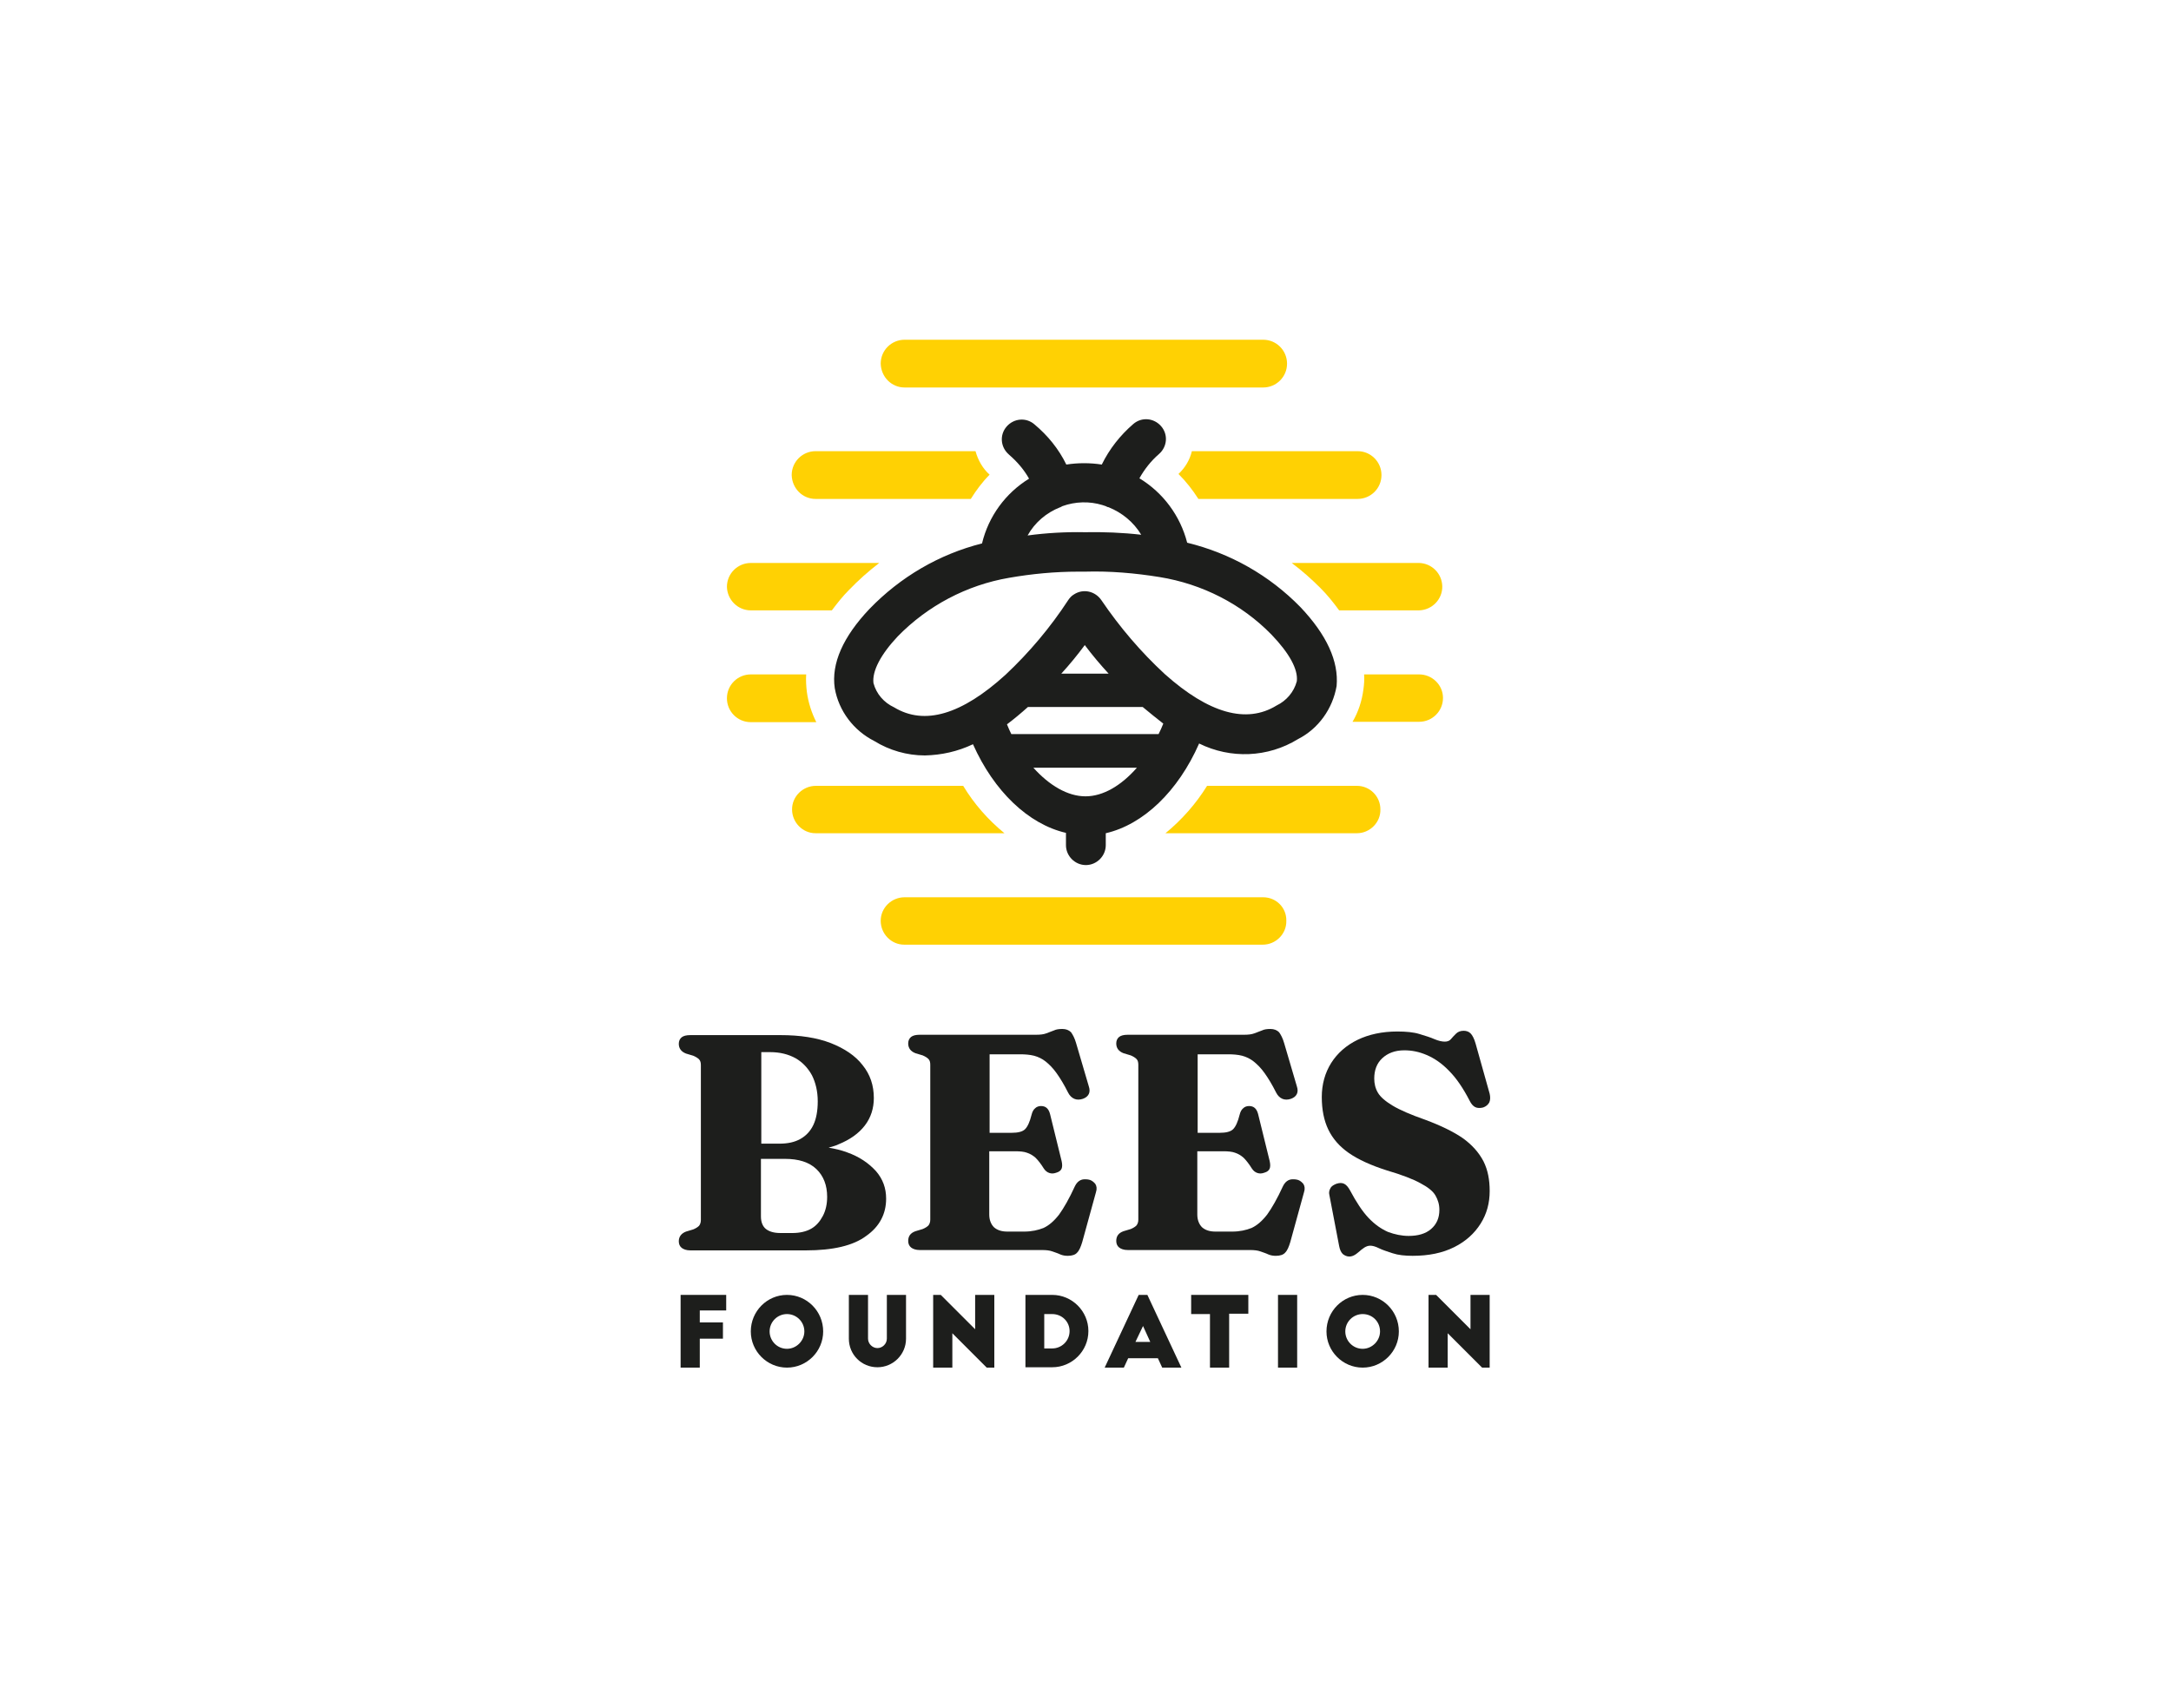 <?xml version="1.0" encoding="utf-8"?>
<!-- Generator: Adobe Illustrator 26.5.0, SVG Export Plug-In . SVG Version: 6.00 Build 0)  -->
<svg version="1.1" id="Layer_1" xmlns="http://www.w3.org/2000/svg" xmlns:xlink="http://www.w3.org/1999/xlink" x="0px" y="0px"
	 viewBox="0 0 600 472" style="enable-background:new 0 0 600 472;" xml:space="preserve">
<style type="text/css">
	.st0{fill:none;}
	.st1{fill:#1B294B;}
	.st2{fill:#FFD103;}
	.st3{fill:#1D1E1C;}
</style>
<g id="logo_qrcg-brand_bw_bgt_bees-foundation_00000031192288516099579600000003144645859782013849_">
	<g id="logo_qrcg-brand_bw_bgt_bees-foundation_00000151521481771977341140000011316648465512383920_" transform="translate(9984)">
		
			<rect id="Rectangle_4404_00000102533853692379679500000012963440016671743906_" x="-9114.6" y="-253.3" class="st0" width="0.8" height="0.8"/>
		<g id="Group_1810_00000181768745648910319600000018351487130261112205_" transform="translate(63.228 53.787)">
			<g id="Group_1809_00000090972722323683531880000001636272382043868585_">
				<path class="st1" d="M-9177.5-306.8C-9177.5-306.8-9177.5-306.8-9177.5-306.8C-9177.5-306.8-9177.5-306.8-9177.5-306.8
					L-9177.5-306.8C-9177.4-306.8-9177.4-306.8-9177.5-306.8C-9177.4-306.8-9177.4-306.8-9177.5-306.8L-9177.5-306.8L-9177.5-306.8z
					 M-9177.3-306.7C-9177.3-306.7-9177.3-306.7-9177.3-306.7L-9177.3-306.7C-9177.3-306.7-9177.3-306.7-9177.3-306.7
					C-9177.3-306.8-9177.3-306.8-9177.3-306.7L-9177.3-306.7C-9177.3-306.8-9177.3-306.7-9177.3-306.7z M-9177.5-306.7
					L-9177.5-306.7C-9177.5-306.7-9177.5-306.7-9177.5-306.7C-9177.5-306.7-9177.5-306.8-9177.5-306.7L-9177.5-306.7
					C-9177.5-306.8-9177.5-306.8-9177.5-306.7C-9177.5-306.7-9177.5-306.7-9177.5-306.7L-9177.5-306.7z M-9177.4-306.8
					C-9177.4-306.8-9177.4-306.8-9177.4-306.8L-9177.4-306.8C-9177.3-306.8-9177.3-306.8-9177.4-306.8
					C-9177.3-306.8-9177.3-306.8-9177.4-306.8L-9177.4-306.8C-9177.4-306.8-9177.4-306.8-9177.4-306.8z M-9177.5-306.8h0.1
					c0,0,0,0,0,0c0,0,0,0,0,0L-9177.5-306.8C-9177.5-306.8-9177.5-306.8-9177.5-306.8C-9177.5-306.8-9177.5-306.8-9177.5-306.8z
					 M-9177.3-306.7L-9177.3-306.7C-9177.3-306.7-9177.3-306.7-9177.3-306.7C-9177.3-306.7-9177.3-306.7-9177.3-306.7L-9177.3-306.7
					C-9177.3-306.7-9177.3-306.7-9177.3-306.7C-9177.3-306.7-9177.3-306.7-9177.3-306.7L-9177.3-306.7L-9177.3-306.7z
					 M-9177.3-306.7L-9177.3-306.7C-9177.4-306.7-9177.4-306.7-9177.3-306.7L-9177.3-306.7C-9177.3-306.7-9177.3-306.7-9177.3-306.7
					C-9177.3-306.7-9177.3-306.7-9177.3-306.7L-9177.3-306.7z M-9177.5-306.7C-9177.5-306.7-9177.5-306.7-9177.5-306.7
					L-9177.5-306.7C-9177.5-306.7-9177.5-306.7-9177.5-306.7C-9177.5-306.7-9177.5-306.7-9177.5-306.7L-9177.5-306.7L-9177.5-306.7
					C-9177.5-306.7-9177.5-306.7-9177.5-306.7z M-9177.3-306.6h-0.1c0,0,0,0,0,0s0,0,0,0c0,0,0,0,0,0L-9177.3-306.6
					C-9177.3-306.6-9177.3-306.6-9177.3-306.6C-9177.3-306.6-9177.3-306.6-9177.3-306.6z M-9177.5-306.7L-9177.5-306.7
					C-9177.5-306.7-9177.5-306.7-9177.5-306.7C-9177.5-306.7-9177.5-306.7-9177.5-306.7C-9177.5-306.7-9177.5-306.7-9177.5-306.7
					L-9177.5-306.7C-9177.4-306.7-9177.5-306.7-9177.5-306.7z M-9177.6-306.5L-9177.6-306.5L-9177.6-306.5L-9177.6-306.5
					L-9177.6-306.5L-9177.6-306.5L-9177.6-306.5L-9177.6-306.5L-9177.6-306.5L-9177.6-306.5L-9177.6-306.5z M-9177.5-306.5
					C-9177.5-306.5-9177.5-306.5-9177.5-306.5C-9177.5-306.5-9177.5-306.5-9177.5-306.5C-9177.5-306.5-9177.5-306.5-9177.5-306.5
					C-9177.5-306.5-9177.5-306.5-9177.5-306.5z M-9177.5-306.5C-9177.5-306.5-9177.5-306.5-9177.5-306.5
					C-9177.5-306.5-9177.5-306.5-9177.5-306.5C-9177.5-306.5-9177.5-306.5-9177.5-306.5C-9177.5-306.5-9177.5-306.5-9177.5-306.5z
					 M-9177.5-306.5L-9177.5-306.5L-9177.5-306.5C-9177.5-306.5-9177.5-306.5-9177.5-306.5C-9177.5-306.5-9177.5-306.5-9177.5-306.5
					L-9177.5-306.5L-9177.5-306.5L-9177.5-306.5C-9177.5-306.5-9177.5-306.5-9177.5-306.5C-9177.5-306.5-9177.5-306.5-9177.5-306.5
					L-9177.5-306.5z M-9177.4-306.5L-9177.4-306.5L-9177.4-306.5L-9177.4-306.5L-9177.4-306.5L-9177.4-306.5L-9177.4-306.5
					L-9177.4-306.5L-9177.4-306.5L-9177.4-306.5L-9177.4-306.5z M-9177.4-306.5L-9177.4-306.5
					C-9177.4-306.5-9177.4-306.5-9177.4-306.5C-9177.4-306.5-9177.4-306.5-9177.4-306.5L-9177.4-306.5L-9177.4-306.5z
					 M-9177.4-306.5L-9177.4-306.5C-9177.4-306.5-9177.4-306.5-9177.4-306.5C-9177.4-306.5-9177.4-306.5-9177.4-306.5L-9177.4-306.5
					L-9177.4-306.5z M-9177.4-306.5L-9177.4-306.5L-9177.4-306.5L-9177.4-306.5L-9177.4-306.5L-9177.4-306.5L-9177.4-306.5
					L-9177.4-306.5L-9177.4-306.5z M-9177.4-306.5L-9177.4-306.5L-9177.4-306.5L-9177.4-306.5z M-9177.4-306.5L-9177.4-306.5
					L-9177.4-306.5L-9177.4-306.5L-9177.4-306.5L-9177.4-306.5L-9177.4-306.5L-9177.4-306.5L-9177.4-306.5z M-9177.3-306.5
					L-9177.3-306.5L-9177.3-306.5L-9177.3-306.5L-9177.3-306.5z M-9177.3-306.5C-9177.3-306.5-9177.3-306.5-9177.3-306.5
					C-9177.3-306.5-9177.3-306.5-9177.3-306.5C-9177.3-306.5-9177.3-306.5-9177.3-306.5C-9177.3-306.5-9177.3-306.5-9177.3-306.5z
					 M-9177.3-306.5C-9177.3-306.5-9177.3-306.5-9177.3-306.5C-9177.3-306.5-9177.3-306.5-9177.3-306.5
					C-9177.3-306.5-9177.3-306.5-9177.3-306.5C-9177.3-306.5-9177.3-306.5-9177.3-306.5z M-9177.3-306.5L-9177.3-306.5
					L-9177.3-306.5L-9177.3-306.5L-9177.3-306.5L-9177.3-306.5L-9177.3-306.5L-9177.3-306.5L-9177.3-306.5L-9177.3-306.5
					L-9177.3-306.5z M-9177.5-306.5C-9177.5-306.5-9177.5-306.5-9177.5-306.5C-9177.5-306.5-9177.5-306.5-9177.5-306.5
					C-9177.5-306.5-9177.5-306.5-9177.5-306.5L-9177.5-306.5C-9177.6-306.5-9177.6-306.5-9177.5-306.5
					C-9177.6-306.5-9177.6-306.5-9177.5-306.5C-9177.6-306.5-9177.6-306.5-9177.5-306.5L-9177.5-306.5
					C-9177.5-306.5-9177.5-306.5-9177.5-306.5C-9177.5-306.5-9177.5-306.5-9177.5-306.5L-9177.5-306.5
					C-9177.5-306.6-9177.5-306.6-9177.5-306.5C-9177.5-306.6-9177.5-306.6-9177.5-306.5L-9177.5-306.5
					C-9177.6-306.6-9177.6-306.6-9177.5-306.5C-9177.6-306.6-9177.6-306.6-9177.5-306.5C-9177.6-306.6-9177.6-306.6-9177.5-306.5
					L-9177.5-306.5C-9177.5-306.6-9177.5-306.6-9177.5-306.5C-9177.5-306.6-9177.5-306.6-9177.5-306.5
					C-9177.5-306.6-9177.5-306.6-9177.5-306.5C-9177.5-306.6-9177.5-306.6-9177.5-306.5C-9177.5-306.6-9177.5-306.5-9177.5-306.5
					C-9177.5-306.5-9177.5-306.5-9177.5-306.5C-9177.5-306.5-9177.5-306.5-9177.5-306.5C-9177.5-306.5-9177.5-306.5-9177.5-306.5z
					 M-9177.5-306.6L-9177.5-306.6L-9177.5-306.6C-9177.5-306.5-9177.5-306.5-9177.5-306.6C-9177.5-306.6-9177.5-306.6-9177.5-306.6
					C-9177.5-306.6-9177.5-306.6-9177.5-306.6C-9177.5-306.6-9177.5-306.6-9177.5-306.6C-9177.5-306.6-9177.5-306.6-9177.5-306.6
					C-9177.5-306.6-9177.5-306.6-9177.5-306.6L-9177.5-306.6z M-9177.5-306.5C-9177.5-306.5-9177.5-306.5-9177.5-306.5
					C-9177.5-306.5-9177.5-306.5-9177.5-306.5L-9177.5-306.5L-9177.5-306.5C-9177.5-306.5-9177.5-306.5-9177.5-306.5
					C-9177.5-306.5-9177.5-306.5-9177.5-306.5L-9177.5-306.5C-9177.5-306.5-9177.5-306.5-9177.5-306.5
					C-9177.5-306.5-9177.5-306.5-9177.5-306.5C-9177.5-306.5-9177.5-306.5-9177.5-306.5z M-9177.4-306.5
					C-9177.4-306.5-9177.4-306.5-9177.4-306.5C-9177.4-306.5-9177.4-306.5-9177.4-306.5C-9177.4-306.5-9177.4-306.5-9177.4-306.5
					C-9177.4-306.5-9177.4-306.5-9177.4-306.5C-9177.4-306.5-9177.4-306.5-9177.4-306.5L-9177.4-306.5
					C-9177.4-306.5-9177.4-306.5-9177.4-306.5C-9177.4-306.5-9177.4-306.5-9177.4-306.5L-9177.4-306.5L-9177.4-306.5
					C-9177.4-306.5-9177.4-306.5-9177.4-306.5C-9177.4-306.5-9177.4-306.5-9177.4-306.5C-9177.4-306.5-9177.4-306.5-9177.4-306.5
					C-9177.4-306.5-9177.4-306.5-9177.4-306.5C-9177.4-306.5-9177.4-306.5-9177.4-306.5C-9177.4-306.5-9177.4-306.5-9177.4-306.5
					C-9177.4-306.5-9177.4-306.5-9177.4-306.5L-9177.4-306.5C-9177.4-306.6-9177.4-306.6-9177.4-306.5
					C-9177.4-306.6-9177.4-306.6-9177.4-306.5C-9177.4-306.6-9177.4-306.6-9177.4-306.5C-9177.4-306.6-9177.4-306.6-9177.4-306.5
					C-9177.4-306.6-9177.4-306.6-9177.4-306.5L-9177.4-306.5L-9177.4-306.5L-9177.4-306.5C-9177.4-306.6-9177.4-306.6-9177.4-306.5
					C-9177.4-306.6-9177.4-306.6-9177.4-306.5C-9177.4-306.6-9177.4-306.6-9177.4-306.5C-9177.4-306.6-9177.4-306.6-9177.4-306.5
					C-9177.4-306.6-9177.4-306.6-9177.4-306.5C-9177.4-306.6-9177.4-306.6-9177.4-306.5C-9177.4-306.6-9177.4-306.6-9177.4-306.5
					C-9177.4-306.6-9177.4-306.6-9177.4-306.5L-9177.4-306.5C-9177.4-306.6-9177.4-306.6-9177.4-306.5
					C-9177.4-306.6-9177.4-306.6-9177.4-306.5C-9177.4-306.6-9177.4-306.6-9177.4-306.5C-9177.4-306.6-9177.4-306.6-9177.4-306.5
					C-9177.4-306.6-9177.4-306.6-9177.4-306.5L-9177.4-306.5C-9177.5-306.6-9177.5-306.6-9177.4-306.5
					C-9177.5-306.6-9177.5-306.6-9177.4-306.5C-9177.5-306.6-9177.5-306.6-9177.4-306.5L-9177.4-306.5
					C-9177.5-306.6-9177.5-306.6-9177.4-306.5C-9177.5-306.6-9177.5-306.6-9177.4-306.5L-9177.4-306.5
					C-9177.5-306.5-9177.5-306.5-9177.4-306.5C-9177.5-306.5-9177.5-306.5-9177.4-306.5L-9177.4-306.5
					C-9177.5-306.5-9177.5-306.5-9177.4-306.5C-9177.5-306.5-9177.5-306.5-9177.4-306.5C-9177.5-306.5-9177.5-306.5-9177.4-306.5
					L-9177.4-306.5C-9177.4-306.5-9177.4-306.5-9177.4-306.5C-9177.4-306.5-9177.4-306.5-9177.4-306.5
					C-9177.4-306.5-9177.4-306.5-9177.4-306.5C-9177.4-306.5-9177.4-306.5-9177.4-306.5C-9177.4-306.5-9177.4-306.5-9177.4-306.5
					L-9177.4-306.5C-9177.4-306.5-9177.4-306.5-9177.4-306.5C-9177.4-306.5-9177.4-306.5-9177.4-306.5z M-9177.3-306.5
					C-9177.3-306.5-9177.3-306.5-9177.3-306.5C-9177.3-306.5-9177.3-306.5-9177.3-306.5C-9177.3-306.5-9177.3-306.5-9177.3-306.5
					C-9177.3-306.5-9177.3-306.5-9177.3-306.5C-9177.4-306.5-9177.4-306.5-9177.3-306.5L-9177.3-306.5
					C-9177.4-306.5-9177.4-306.5-9177.3-306.5C-9177.4-306.5-9177.4-306.5-9177.3-306.5L-9177.3-306.5L-9177.3-306.5
					C-9177.4-306.5-9177.4-306.5-9177.3-306.5C-9177.4-306.5-9177.4-306.5-9177.3-306.5C-9177.4-306.5-9177.4-306.5-9177.3-306.5
					C-9177.4-306.5-9177.3-306.5-9177.3-306.5C-9177.3-306.5-9177.3-306.5-9177.3-306.5C-9177.3-306.5-9177.3-306.5-9177.3-306.5
					C-9177.3-306.5-9177.3-306.5-9177.3-306.5L-9177.3-306.5C-9177.3-306.6-9177.4-306.6-9177.3-306.5
					C-9177.4-306.6-9177.4-306.6-9177.3-306.5C-9177.4-306.6-9177.4-306.6-9177.3-306.5C-9177.4-306.6-9177.4-306.6-9177.3-306.5
					C-9177.4-306.6-9177.4-306.6-9177.3-306.5L-9177.3-306.5L-9177.3-306.5L-9177.3-306.5C-9177.4-306.6-9177.4-306.6-9177.3-306.5
					C-9177.4-306.6-9177.4-306.6-9177.3-306.5C-9177.3-306.6-9177.3-306.6-9177.3-306.5C-9177.3-306.6-9177.3-306.6-9177.3-306.5
					C-9177.3-306.6-9177.3-306.6-9177.3-306.5C-9177.3-306.6-9177.3-306.6-9177.3-306.5C-9177.3-306.6-9177.3-306.6-9177.3-306.5
					C-9177.3-306.6-9177.3-306.6-9177.3-306.5L-9177.3-306.5C-9177.3-306.6-9177.3-306.6-9177.3-306.5
					C-9177.3-306.6-9177.3-306.6-9177.3-306.5C-9177.3-306.6-9177.3-306.6-9177.3-306.5C-9177.3-306.6-9177.3-306.6-9177.3-306.5
					C-9177.4-306.6-9177.4-306.6-9177.3-306.5L-9177.3-306.5C-9177.4-306.6-9177.4-306.6-9177.3-306.5
					C-9177.4-306.6-9177.4-306.6-9177.3-306.5C-9177.4-306.6-9177.4-306.6-9177.3-306.5L-9177.3-306.5
					C-9177.4-306.6-9177.4-306.6-9177.3-306.5C-9177.4-306.6-9177.4-306.6-9177.3-306.5L-9177.3-306.5
					C-9177.4-306.5-9177.4-306.5-9177.3-306.5C-9177.4-306.5-9177.4-306.5-9177.3-306.5L-9177.3-306.5
					C-9177.4-306.5-9177.4-306.5-9177.3-306.5C-9177.4-306.5-9177.4-306.5-9177.3-306.5C-9177.4-306.5-9177.4-306.5-9177.3-306.5
					L-9177.3-306.5C-9177.4-306.5-9177.3-306.5-9177.3-306.5C-9177.3-306.5-9177.3-306.5-9177.3-306.5
					C-9177.3-306.5-9177.3-306.5-9177.3-306.5C-9177.3-306.5-9177.3-306.5-9177.3-306.5C-9177.3-306.5-9177.3-306.5-9177.3-306.5
					L-9177.3-306.5C-9177.3-306.5-9177.3-306.5-9177.3-306.5C-9177.3-306.5-9177.3-306.5-9177.3-306.5z M-9177.3-306.5
					C-9177.3-306.6-9177.3-306.6-9177.3-306.5C-9177.3-306.6-9177.3-306.6-9177.3-306.5C-9177.3-306.6-9177.3-306.6-9177.3-306.5
					C-9177.3-306.6-9177.3-306.6-9177.3-306.5C-9177.3-306.6-9177.3-306.6-9177.3-306.5C-9177.3-306.6-9177.3-306.6-9177.3-306.5
					C-9177.3-306.6-9177.3-306.6-9177.3-306.5C-9177.3-306.6-9177.3-306.6-9177.3-306.5C-9177.3-306.6-9177.3-306.6-9177.3-306.5
					C-9177.3-306.6-9177.3-306.6-9177.3-306.5C-9177.3-306.6-9177.3-306.6-9177.3-306.5C-9177.3-306.6-9177.3-306.6-9177.3-306.5
					C-9177.3-306.6-9177.3-306.6-9177.3-306.5L-9177.3-306.5C-9177.3-306.6-9177.3-306.6-9177.3-306.5
					C-9177.3-306.6-9177.3-306.6-9177.3-306.5C-9177.3-306.6-9177.3-306.6-9177.3-306.5C-9177.3-306.6-9177.3-306.6-9177.3-306.5
					C-9177.3-306.6-9177.3-306.6-9177.3-306.5C-9177.3-306.6-9177.3-306.6-9177.3-306.5C-9177.3-306.6-9177.3-306.6-9177.3-306.5
					C-9177.3-306.6-9177.3-306.6-9177.3-306.5C-9177.3-306.6-9177.3-306.6-9177.3-306.5C-9177.3-306.6-9177.3-306.6-9177.3-306.5
					C-9177.3-306.6-9177.3-306.6-9177.3-306.5C-9177.3-306.6-9177.3-306.6-9177.3-306.5C-9177.3-306.5-9177.3-306.5-9177.3-306.5
					C-9177.3-306.5-9177.3-306.5-9177.3-306.5C-9177.3-306.5-9177.3-306.5-9177.3-306.5C-9177.3-306.5-9177.3-306.5-9177.3-306.5
					C-9177.3-306.5-9177.3-306.5-9177.3-306.5C-9177.3-306.5-9177.3-306.5-9177.3-306.5C-9177.3-306.5-9177.3-306.5-9177.3-306.5
					C-9177.3-306.5-9177.3-306.5-9177.3-306.5C-9177.3-306.5-9177.3-306.5-9177.3-306.5C-9177.3-306.5-9177.3-306.5-9177.3-306.5
					C-9177.3-306.5-9177.3-306.5-9177.3-306.5C-9177.3-306.5-9177.3-306.5-9177.3-306.5C-9177.3-306.5-9177.3-306.5-9177.3-306.5
					C-9177.3-306.5-9177.3-306.5-9177.3-306.5L-9177.3-306.5C-9177.3-306.5-9177.3-306.5-9177.3-306.5
					C-9177.3-306.5-9177.3-306.5-9177.3-306.5C-9177.3-306.5-9177.3-306.5-9177.3-306.5C-9177.3-306.5-9177.3-306.5-9177.3-306.5
					C-9177.3-306.5-9177.3-306.5-9177.3-306.5C-9177.3-306.5-9177.3-306.5-9177.3-306.5C-9177.3-306.5-9177.3-306.5-9177.3-306.5
					C-9177.3-306.5-9177.3-306.5-9177.3-306.5C-9177.3-306.5-9177.3-306.5-9177.3-306.5C-9177.3-306.5-9177.3-306.5-9177.3-306.5
					C-9177.3-306.5-9177.3-306.5-9177.3-306.5C-9177.3-306.5-9177.3-306.5-9177.3-306.5C-9177.3-306.5-9177.3-306.5-9177.3-306.5
					C-9177.3-306.5-9177.3-306.5-9177.3-306.5z M-9177.3-306.7C-9177.3-306.7-9177.3-306.7-9177.3-306.7
					C-9177.3-306.7-9177.4-306.7-9177.3-306.7C-9177.4-306.7-9177.4-306.7-9177.3-306.7L-9177.3-306.7
					C-9177.4-306.7-9177.4-306.6-9177.3-306.7L-9177.3-306.7C-9177.4-306.6-9177.4-306.7-9177.3-306.7L-9177.3-306.7
					c-0.1,0-0.1,0-0.1,0c0,0,0,0,0,0c0,0,0,0,0,0c0,0,0,0,0,0c0,0,0,0,0,0c0,0,0,0,0,0c0,0,0,0,0,0c0,0,0,0,0,0v0c0,0,0,0,0,0
					c0,0,0,0,0,0C-9177.4-306.8-9177.4-306.8-9177.3-306.7C-9177.4-306.8-9177.4-306.8-9177.3-306.7
					C-9177.4-306.8-9177.4-306.8-9177.3-306.7C-9177.4-306.8-9177.4-306.8-9177.3-306.7C-9177.4-306.8-9177.4-306.8-9177.3-306.7
					C-9177.4-306.8-9177.4-306.8-9177.3-306.7C-9177.4-306.8-9177.4-306.8-9177.3-306.7C-9177.4-306.8-9177.3-306.8-9177.3-306.7
					C-9177.3-306.7-9177.3-306.7-9177.3-306.7z M-9177.4-306.8C-9177.4-306.8-9177.4-306.8-9177.4-306.8
					C-9177.4-306.8-9177.4-306.8-9177.4-306.8C-9177.4-306.8-9177.4-306.8-9177.4-306.8C-9177.4-306.8-9177.4-306.8-9177.4-306.8
					C-9177.4-306.8-9177.4-306.8-9177.4-306.8C-9177.4-306.8-9177.4-306.8-9177.4-306.8L-9177.4-306.8
					C-9177.4-306.8-9177.4-306.8-9177.4-306.8C-9177.4-306.8-9177.4-306.8-9177.4-306.8C-9177.4-306.8-9177.4-306.8-9177.4-306.8
					C-9177.4-306.8-9177.4-306.8-9177.4-306.8z M-9177.4-306.7L-9177.4-306.7C-9177.4-306.7-9177.4-306.7-9177.4-306.7
					C-9177.4-306.7-9177.4-306.7-9177.4-306.7L-9177.4-306.7C-9177.4-306.7-9177.4-306.7-9177.4-306.7
					C-9177.4-306.7-9177.4-306.7-9177.4-306.7z M-9177.4-306.7C-9177.4-306.7-9177.4-306.7-9177.4-306.7
					C-9177.4-306.7-9177.4-306.7-9177.4-306.7L-9177.4-306.7z M-9177.4-306.7L-9177.4-306.7
					C-9177.4-306.7-9177.4-306.7-9177.4-306.7L-9177.4-306.7L-9177.4-306.7C-9177.4-306.7-9177.4-306.7-9177.4-306.7z
					 M-9177.3-306.7C-9177.4-306.7-9177.4-306.7-9177.3-306.7C-9177.4-306.8-9177.4-306.8-9177.3-306.7L-9177.3-306.7
					C-9177.4-306.8-9177.4-306.8-9177.3-306.7C-9177.4-306.8-9177.4-306.8-9177.3-306.7c-0.1,0-0.1,0-0.1,0c0,0,0,0,0,0c0,0,0,0,0,0
					C-9177.5-306.7-9177.5-306.7-9177.3-306.7C-9177.4-306.7-9177.4-306.7-9177.3-306.7C-9177.4-306.7-9177.4-306.7-9177.3-306.7
					C-9177.4-306.7-9177.4-306.7-9177.3-306.7C-9177.4-306.7-9177.4-306.7-9177.3-306.7C-9177.4-306.7-9177.4-306.7-9177.3-306.7
					C-9177.3-306.7-9177.3-306.7-9177.3-306.7L-9177.3-306.7C-9177.3-306.7-9177.3-306.7-9177.3-306.7z"/>
			</g>
		</g>
	</g>
</g>
<g id="Group_1805_00000173866948334464189460000000389633348050092936_">
	<path id="Path_23847_00000162317244301461091940000007300566420511218579_" class="st2" d="M225.4,137.9h42.9
		c1.5-2.4,3.2-4.7,5.2-6.7c-1.9-1.7-3.2-4-3.9-6.5h-44.2c-3.6,0-6.6,2.9-6.6,6.6C218.9,135,221.8,137.9,225.4,137.9L225.4,137.9z"/>
	<path id="Path_23848_00000085960035588186082140000008757950791629618855_" class="st2" d="M364.9,162.5c1.9,1.9,3.6,4,5.2,6.2
		h22.1c3.6-0.1,6.5-3.1,6.4-6.7c-0.1-3.5-2.9-6.3-6.4-6.4H357C359.8,157.7,362.4,160,364.9,162.5z"/>
	<path id="Path_23849_00000045582569172141233840000006746522181383522433_" class="st2" d="M207.5,168.7h22.4c1.5-2,3-3.9,4.7-5.6
		c2.6-2.7,5.4-5.2,8.4-7.5h-35.5c-3.6,0-6.6,2.9-6.6,6.6C201,165.8,203.9,168.7,207.5,168.7L207.5,168.7z"/>
	<path id="Path_23850_00000034811025688378790460000001039439515634265994_" class="st2" d="M325.7,131c2.1,2.1,3.9,4.4,5.5,6.9h44
		c3.6,0,6.6-2.9,6.6-6.6c0-3.6-2.9-6.6-6.6-6.6h-45.8C328.8,127.2,327.5,129.3,325.7,131z"/>
	<path id="Path_23851_00000006697826844965662190000009204407088920582583_" class="st2" d="M250,107.1h99.1c3.6,0,6.6-2.9,6.6-6.6
		c0-3.6-2.9-6.6-6.6-6.6H250c-3.6,0-6.6,2.9-6.6,6.6C243.5,104.2,246.4,107.1,250,107.1z"/>
	<path id="Path_23852_00000111183899779124035520000012576488592154017717_" class="st2" d="M392.2,186.4H377c0.1,1.4,0,2.8-0.2,4.2
		c-0.4,3.1-1.4,6.2-3,8.9h18.4c3.6,0,6.6-2.9,6.6-6.6C398.8,189.3,395.8,186.4,392.2,186.4L392.2,186.4L392.2,186.4z"/>
	<path id="Path_23853_00000029036690646168004520000014151445385832527023_" class="st2" d="M375,217.2h-41.4
		c-3.1,5-7,9.4-11.5,13.1H375c3.6,0,6.6-3,6.5-6.6C381.5,220.1,378.6,217.2,375,217.2L375,217.2z"/>
	<path id="Path_23854_00000164500719172615167470000009860820176078136997_" class="st2" d="M223,191.3c-0.2-1.6-0.3-3.3-0.2-4.9
		h-15.3c-3.6,0-6.6,2.9-6.6,6.6c0,3.6,2.9,6.6,6.6,6.6l0,0h18.1C224.3,197,223.4,194.2,223,191.3z"/>
	<path id="Path_23855_00000036232511334306516230000014426732958181137318_" class="st2" d="M349.1,248H250c-3.6,0-6.6,2.9-6.6,6.5
		c0,3.6,2.9,6.6,6.5,6.6c0,0,0,0,0,0h99.1c3.6,0,6.6-3,6.5-6.6C355.6,250.9,352.7,248,349.1,248z"/>
	<path id="Path_23856_00000003821545207079275580000013259342593093225604_" class="st2" d="M266.2,217.2h-40.7
		c-3.6,0-6.6,2.9-6.6,6.5c0,3.6,2.9,6.6,6.5,6.6c0,0,0,0,0,0h52.2C273.1,226.6,269.2,222.2,266.2,217.2z"/>
	<g>
		<g>
			<path class="st3" d="M188.1,357.9h12.6v4.3h-7.3v3.3h6.4v4.5h-6.4v8h-5.3V357.9z"/>
			<path class="st3" d="M217.5,357.9c5.5,0,10,4.5,10,10.1c0,5.5-4.5,10-10,10c-5.5,0-10-4.5-10-10
				C207.5,362.4,212,357.9,217.5,357.9z M217.5,363.2c-2.6,0-4.8,2.1-4.8,4.8c0,2.6,2.1,4.8,4.8,4.8c2.6,0,4.8-2.2,4.8-4.8
				C222.3,365.3,220.1,363.2,217.5,363.2z"/>
			<path class="st3" d="M239.9,370c0,1.4,1.2,2.6,2.6,2.6c1.4,0,2.6-1.2,2.6-2.6v-12.1h5.3v12.1c0,4.4-3.6,7.9-7.9,7.9
				c-4.4,0-7.9-3.5-7.9-7.9v-12.1h5.3V370z"/>
			<path class="st3" d="M272.7,378l-9.5-9.5v9.5h-5.3v-20.1h2.1l9.5,9.5v-9.5h5.3V378H272.7z"/>
			<path class="st3" d="M283.4,357.9h7.4c5.5,0,10,4.5,10,10c0,5.5-4.5,10-10,10h-7.4V357.9z M288.6,372.7h2.2
				c2.6,0,4.8-2.1,4.8-4.8c0-2.6-2.1-4.7-4.8-4.7h-2.2V372.7z"/>
			<path class="st3" d="M305.3,378l9.4-20.1h2.4l9.4,20.1h-5.3l-1.2-2.6h-8.2l-1.2,2.6H305.3z M313.8,370.9h4.1l-2-4.4L313.8,370.9z
				"/>
			<path class="st3" d="M329.2,357.9H345v5.2h-5.3V378h-5.3v-14.8h-5.2V357.9z"/>
			<path class="st3" d="M353.2,357.9h5.3V378h-5.3V357.9z"/>
			<path class="st3" d="M376.6,357.9c5.5,0,10,4.5,10,10.1c0,5.5-4.5,10-10,10c-5.5,0-10-4.5-10-10
				C366.6,362.4,371.1,357.9,376.6,357.9z M376.6,363.2c-2.6,0-4.8,2.1-4.8,4.8c0,2.6,2.1,4.8,4.8,4.8c2.6,0,4.8-2.2,4.8-4.8
				C381.4,365.3,379.3,363.2,376.6,363.2z"/>
			<path class="st3" d="M409.6,378l-9.5-9.5v9.5h-5.3v-20.1h2.1l9.5,9.5v-9.5h5.3V378H409.6z"/>
		</g>
		<g>
			<path class="st3" d="M234.1,318.5c-1.6-0.6-3.3-1-5.1-1.3c1-0.3,1.9-0.5,2.7-0.9c3.2-1.3,5.6-3,7.3-5.2c1.7-2.2,2.5-4.8,2.5-7.6
				c0-3.5-1-6.5-3.1-9.1c-2-2.6-5-4.6-8.8-6.1c-3.9-1.5-8.5-2.2-13.9-2.2h-24.9c-1.1,0-1.9,0.2-2.4,0.6c-0.5,0.4-0.8,1-0.8,1.8
				c0,1.3,0.7,2.2,2,2.7l2,0.6c0.7,0.3,1.2,0.6,1.6,1c0.4,0.4,0.5,1,0.5,1.6v42.8c0,0.7-0.2,1.2-0.5,1.6c-0.4,0.4-0.9,0.7-1.6,1
				l-2,0.6c-1.3,0.5-2,1.4-2,2.7c0,0.8,0.3,1.4,0.8,1.8c0.5,0.4,1.3,0.7,2.4,0.7h31.9c7.5,0,13.1-1.3,16.7-4
				c3.7-2.6,5.5-6.1,5.5-10.3c0-2.9-0.9-5.4-2.8-7.6C240.1,321.5,237.5,319.7,234.1,318.5z M212.8,290.8c2.8,0,5.1,0.6,7.1,1.7
				c1.9,1.1,3.4,2.7,4.5,4.7c1,2,1.6,4.4,1.6,7.2c0,2.6-0.4,4.8-1.2,6.5c-0.8,1.7-2,3-3.6,3.9c-1.6,0.9-3.5,1.3-5.8,1.3h-5v-25.3
				H212.8z M227.4,336.1c-0.8,1.5-1.8,2.7-3.2,3.5c-1.4,0.8-3.2,1.2-5.2,1.2h-3.3c-1.8,0-3.1-0.4-4-1.1c-0.9-0.7-1.4-1.9-1.4-3.5
				v-15.9h6.6c3.8,0,6.7,0.9,8.7,2.8c2,1.9,3,4.5,3,7.7C228.6,332.8,228.2,334.6,227.4,336.1z"/>
			<path class="st3" d="M300.7,326c-0.8-0.1-1.5-0.1-2.1,0.2c-0.6,0.3-1.1,0.8-1.5,1.6c-1.6,3.5-3.1,6.1-4.4,7.9
				c-1.4,1.8-2.8,3-4.3,3.7c-1.5,0.6-3.3,1-5.3,1h-4.7c-1.6,0-2.8-0.4-3.7-1.2c-0.8-0.8-1.3-2-1.3-3.5v-17.5h7.1
				c1.4,0,2.5,0.1,3.3,0.4c0.9,0.3,1.6,0.7,2.4,1.4c0.7,0.7,1.5,1.7,2.3,3c0.4,0.6,0.9,1,1.5,1.2c0.6,0.2,1.2,0.2,2-0.1
				c0.7-0.2,1.2-0.6,1.4-1.1c0.2-0.5,0.2-1.2,0-2.1l-3.2-13c-0.4-1.5-1.2-2.2-2.5-2.2c-0.6,0-1.2,0.2-1.6,0.6c-0.5,0.4-0.8,1-1,1.8
				c-0.5,2-1.1,3.3-1.8,4c-0.7,0.7-2,1-3.7,1h-6.1v-21.7h8.4c1.4,0,2.7,0.1,3.9,0.4c1.1,0.3,2.2,0.8,3.2,1.6c1,0.8,2,1.8,3,3.2
				c1,1.4,2.1,3.2,3.2,5.4c0.4,0.8,1,1.4,1.7,1.7c0.7,0.3,1.5,0.3,2.4,0c0.8-0.3,1.3-0.7,1.6-1.3c0.3-0.6,0.3-1.3,0-2.2l-3.5-11.9
				c-0.4-1.4-0.9-2.3-1.4-3c-0.6-0.6-1.4-0.9-2.4-0.9c-0.9,0-1.7,0.1-2.3,0.4c-0.7,0.3-1.4,0.5-2.1,0.8c-0.8,0.3-1.7,0.4-2.9,0.4
				h-32.1c-1.1,0-1.9,0.2-2.4,0.6c-0.5,0.4-0.8,1-0.8,1.8c0,1.3,0.7,2.2,2,2.7l2,0.6c0.7,0.3,1.2,0.6,1.6,1c0.4,0.4,0.5,1,0.5,1.6
				v42.8c0,0.7-0.2,1.2-0.5,1.6c-0.4,0.4-0.9,0.7-1.6,1l-2,0.6c-1.4,0.5-2,1.4-2,2.7c0,0.8,0.3,1.4,0.8,1.8c0.5,0.4,1.3,0.7,2.4,0.7
				h33.8c1.1,0,2.1,0.1,2.9,0.4c0.8,0.3,1.5,0.5,2.1,0.8c0.7,0.3,1.4,0.4,2.1,0.4c1.2,0,2.1-0.3,2.6-0.9c0.6-0.6,1-1.6,1.4-2.9
				l3.8-13.8c0.3-0.9,0.2-1.7-0.2-2.3C302.1,326.5,301.5,326.1,300.7,326z"/>
			<path class="st3" d="M358.2,326c-0.8-0.1-1.5-0.1-2.1,0.2c-0.6,0.3-1.1,0.8-1.5,1.6c-1.6,3.5-3.1,6.1-4.4,7.9
				c-1.4,1.8-2.8,3-4.3,3.7c-1.5,0.6-3.3,1-5.3,1h-4.7c-1.6,0-2.8-0.4-3.7-1.2c-0.8-0.8-1.3-2-1.3-3.5v-17.5h7.1
				c1.4,0,2.5,0.1,3.3,0.4c0.9,0.3,1.6,0.7,2.4,1.4c0.7,0.7,1.5,1.7,2.3,3c0.4,0.6,0.9,1,1.5,1.2c0.6,0.2,1.2,0.2,2-0.1
				c0.7-0.2,1.2-0.6,1.4-1.1c0.2-0.5,0.2-1.2,0-2.1l-3.2-13c-0.4-1.5-1.2-2.2-2.5-2.2c-0.6,0-1.2,0.2-1.6,0.6c-0.5,0.4-0.8,1-1,1.8
				c-0.5,2-1.1,3.3-1.8,4c-0.7,0.7-2,1-3.7,1h-6.1v-21.7h8.4c1.4,0,2.7,0.1,3.9,0.4c1.1,0.3,2.2,0.8,3.2,1.6c1,0.8,2,1.8,3,3.2
				c1,1.4,2.1,3.2,3.2,5.4c0.4,0.8,1,1.4,1.7,1.7c0.7,0.3,1.5,0.3,2.4,0c0.8-0.3,1.3-0.7,1.6-1.3c0.3-0.6,0.3-1.3,0-2.2l-3.5-11.9
				c-0.4-1.4-0.9-2.3-1.4-3c-0.6-0.6-1.4-0.9-2.4-0.9c-0.9,0-1.7,0.1-2.3,0.4c-0.7,0.3-1.4,0.5-2.1,0.8c-0.8,0.3-1.7,0.4-2.9,0.4
				h-32.1c-1.1,0-1.9,0.2-2.4,0.6c-0.5,0.4-0.8,1-0.8,1.8c0,1.3,0.7,2.2,2,2.7l2,0.6c0.7,0.3,1.2,0.6,1.6,1c0.4,0.4,0.5,1,0.5,1.6
				v42.8c0,0.7-0.2,1.2-0.5,1.6c-0.4,0.4-0.9,0.7-1.6,1l-2,0.6c-1.4,0.5-2,1.4-2,2.7c0,0.8,0.3,1.4,0.8,1.8c0.5,0.4,1.3,0.7,2.4,0.7
				h33.8c1.1,0,2.1,0.1,2.9,0.4c0.8,0.3,1.5,0.5,2.1,0.8c0.7,0.3,1.4,0.4,2.1,0.4c1.2,0,2.1-0.3,2.6-0.9c0.6-0.6,1-1.6,1.4-2.9
				l3.8-13.8c0.3-0.9,0.2-1.7-0.2-2.3C359.6,326.5,359,326.1,358.2,326z"/>
			<path class="st3" d="M404.3,314.6c-2.6-1.8-6.1-3.5-10.4-5.1c-4-1.4-7-2.7-9-3.9c-2-1.2-3.4-2.4-4.1-3.6c-0.7-1.2-1-2.5-1-3.9
				c0-2.3,0.7-4.2,2.2-5.6c1.5-1.4,3.5-2.2,6.1-2.2c2.1,0,4.1,0.4,6.2,1.3c2.1,0.9,4.2,2.3,6.2,4.4c2,2,3.9,4.8,5.7,8.3
				c0.4,0.8,0.9,1.4,1.5,1.7c0.6,0.3,1.4,0.3,2.2,0.1c0.8-0.3,1.3-0.7,1.7-1.4c0.3-0.7,0.3-1.5,0.1-2.4l-3.9-13.9
				c-0.4-1.4-0.9-2.3-1.4-2.8c-0.5-0.5-1.2-0.7-1.9-0.7c-0.9,0-1.6,0.3-2.1,0.8c-0.5,0.5-1,1-1.4,1.5c-0.4,0.5-1,0.7-1.7,0.7
				c-0.8,0-1.7-0.2-2.9-0.7c-1.1-0.5-2.5-0.9-4.1-1.4c-1.6-0.5-3.7-0.7-6.1-0.7c-4.2,0-7.9,0.8-11,2.3c-3.1,1.5-5.6,3.7-7.3,6.4
				c-1.7,2.7-2.6,5.9-2.6,9.4c0,3.5,0.6,6.5,1.8,9c1.2,2.5,3.1,4.7,5.7,6.5c2.6,1.8,6.1,3.4,10.5,4.8c4.1,1.2,7.2,2.4,9.2,3.5
				c2.1,1.1,3.5,2.2,4.2,3.4c0.7,1.2,1.1,2.5,1.1,4c0,2.3-0.8,4-2.3,5.3c-1.5,1.3-3.6,1.9-6.2,1.9c-1.9,0-3.8-0.4-5.7-1.1
				c-1.8-0.8-3.6-2-5.4-3.9c-1.7-1.8-3.4-4.4-5.1-7.6c-0.5-0.9-1-1.5-1.6-1.8c-0.6-0.3-1.3-0.3-2.2,0c-0.7,0.3-1.3,0.6-1.6,1.2
				c-0.3,0.5-0.5,1.2-0.3,1.9l2.7,14.1c0.2,1,0.5,1.7,1,2.2c0.5,0.4,1.1,0.7,1.8,0.7c0.6,0,1.1-0.2,1.6-0.5c0.5-0.3,0.9-0.7,1.3-1
				c0.4-0.4,0.9-0.7,1.3-1c0.5-0.3,1-0.5,1.6-0.5c0.6,0,1.4,0.2,2.4,0.7c1,0.5,2.3,0.9,3.8,1.4c1.5,0.5,3.4,0.7,5.5,0.7
				c4.5,0,8.3-0.8,11.5-2.4c3.2-1.6,5.6-3.8,7.3-6.5c1.7-2.7,2.5-5.7,2.5-9c0-3.1-0.5-5.8-1.7-8.2
				C408.7,318.5,406.8,316.4,404.3,314.6z"/>
		</g>
	</g>
</g>
<path class="st3" d="M359.4,167.8c-8.6-8.8-19.4-14.9-31.3-17.8c-1.9-7.4-6.6-13.8-13.2-17.8c1.4-2.5,3.2-4.8,5.4-6.7
	c2.3-2,2.6-5.4,0.6-7.7c-2-2.3-5.4-2.6-7.7-0.6c-3.6,3.1-6.6,6.9-8.7,11.2c-3.2-0.5-6.6-0.5-9.8,0c-2.1-4.3-5.1-8-8.8-11.1
	c-2.3-2-5.7-1.7-7.7,0.6c-2,2.3-1.7,5.7,0.6,7.7l0.1,0.1c2.2,1.9,4.1,4.1,5.5,6.6c-6.5,4-11.2,10.4-13,17.9
	c-11.9,3-22.6,9.3-31.1,18.1c-7.3,7.7-10.6,15.1-9.6,21.9c1.1,6.3,5.2,11.7,10.9,14.6c4.2,2.6,9.1,4,14,4c4.6-0.1,9.1-1.1,13.3-3.1
	c5.8,13,15.3,22.1,25.7,24.5l0,3.4c0,3,2.5,5.5,5.5,5.5h0c3,0,5.5-2.5,5.5-5.5l0-3.3c10.4-2.4,20-11.6,25.8-24.8
	c8.7,4.3,19,3.9,27.3-1.2c5.7-2.9,9.6-8.4,10.7-14.7C370,182.8,366.7,175.5,359.4,167.8z M293,140.2c0.1,0,0.2,0,0.2-0.1
	c0.2-0.1,0.3-0.1,0.4-0.2c3.6-1.3,7.5-1.4,11.1-0.3l0,0c0.3,0.1,0.6,0.2,0.9,0.3c0.1,0.1,0.3,0.1,0.4,0.2c0.1,0,0.2,0.1,0.4,0.1
	c3.7,1.5,6.9,4.1,9,7.6c-5.2-0.6-10.5-0.8-15.7-0.7c-5.2-0.1-10.5,0.2-15.7,0.9C286,144.4,289.2,141.7,293,140.2z M278.3,200.2
	c2-1.5,3.9-3.1,5.8-4.8h31.7c1.9,1.6,3.8,3.1,5.7,4.6c-0.4,1-0.8,1.9-1.3,2.9h-40.7C279.1,202.1,278.7,201.2,278.3,200.2z
	 M293.3,186.2c2.3-2.5,4.5-5.2,6.5-7.9c2.1,2.8,4.3,5.4,6.6,7.9H293.3z M300,220.1L300,220.1L300,220.1c-4.9,0-10-3-14.4-7.9h28.6
	C309.9,217.1,304.9,220.1,300,220.1z M358.4,188.3L358.4,188.3c-0.8,3-2.9,5.4-5.6,6.7c-8.3,5.1-18.7,2.2-30.9-8.7
	c-6.6-6.1-12.4-12.9-17.5-20.4c-1.7-2.5-5-3.3-7.6-1.6c-0.7,0.4-1.2,1-1.6,1.6c-4.9,7.5-10.7,14.4-17.3,20.6
	c-12.1,11-22.4,14.1-30.8,9c-2.8-1.3-4.9-3.7-5.7-6.7c-0.4-3.3,2-7.9,6.7-12.9c8.3-8.5,19.1-14.2,30.8-16.2
	c6.3-1.1,12.7-1.7,19.1-1.7c0.5,0,1.1,0,1.6,0h0.3c6.9-0.2,13.8,0.4,20.6,1.5c11.7,1.9,22.6,7.4,30.9,15.9
	C356.3,180.5,358.8,185,358.4,188.3z"/>
</svg>
